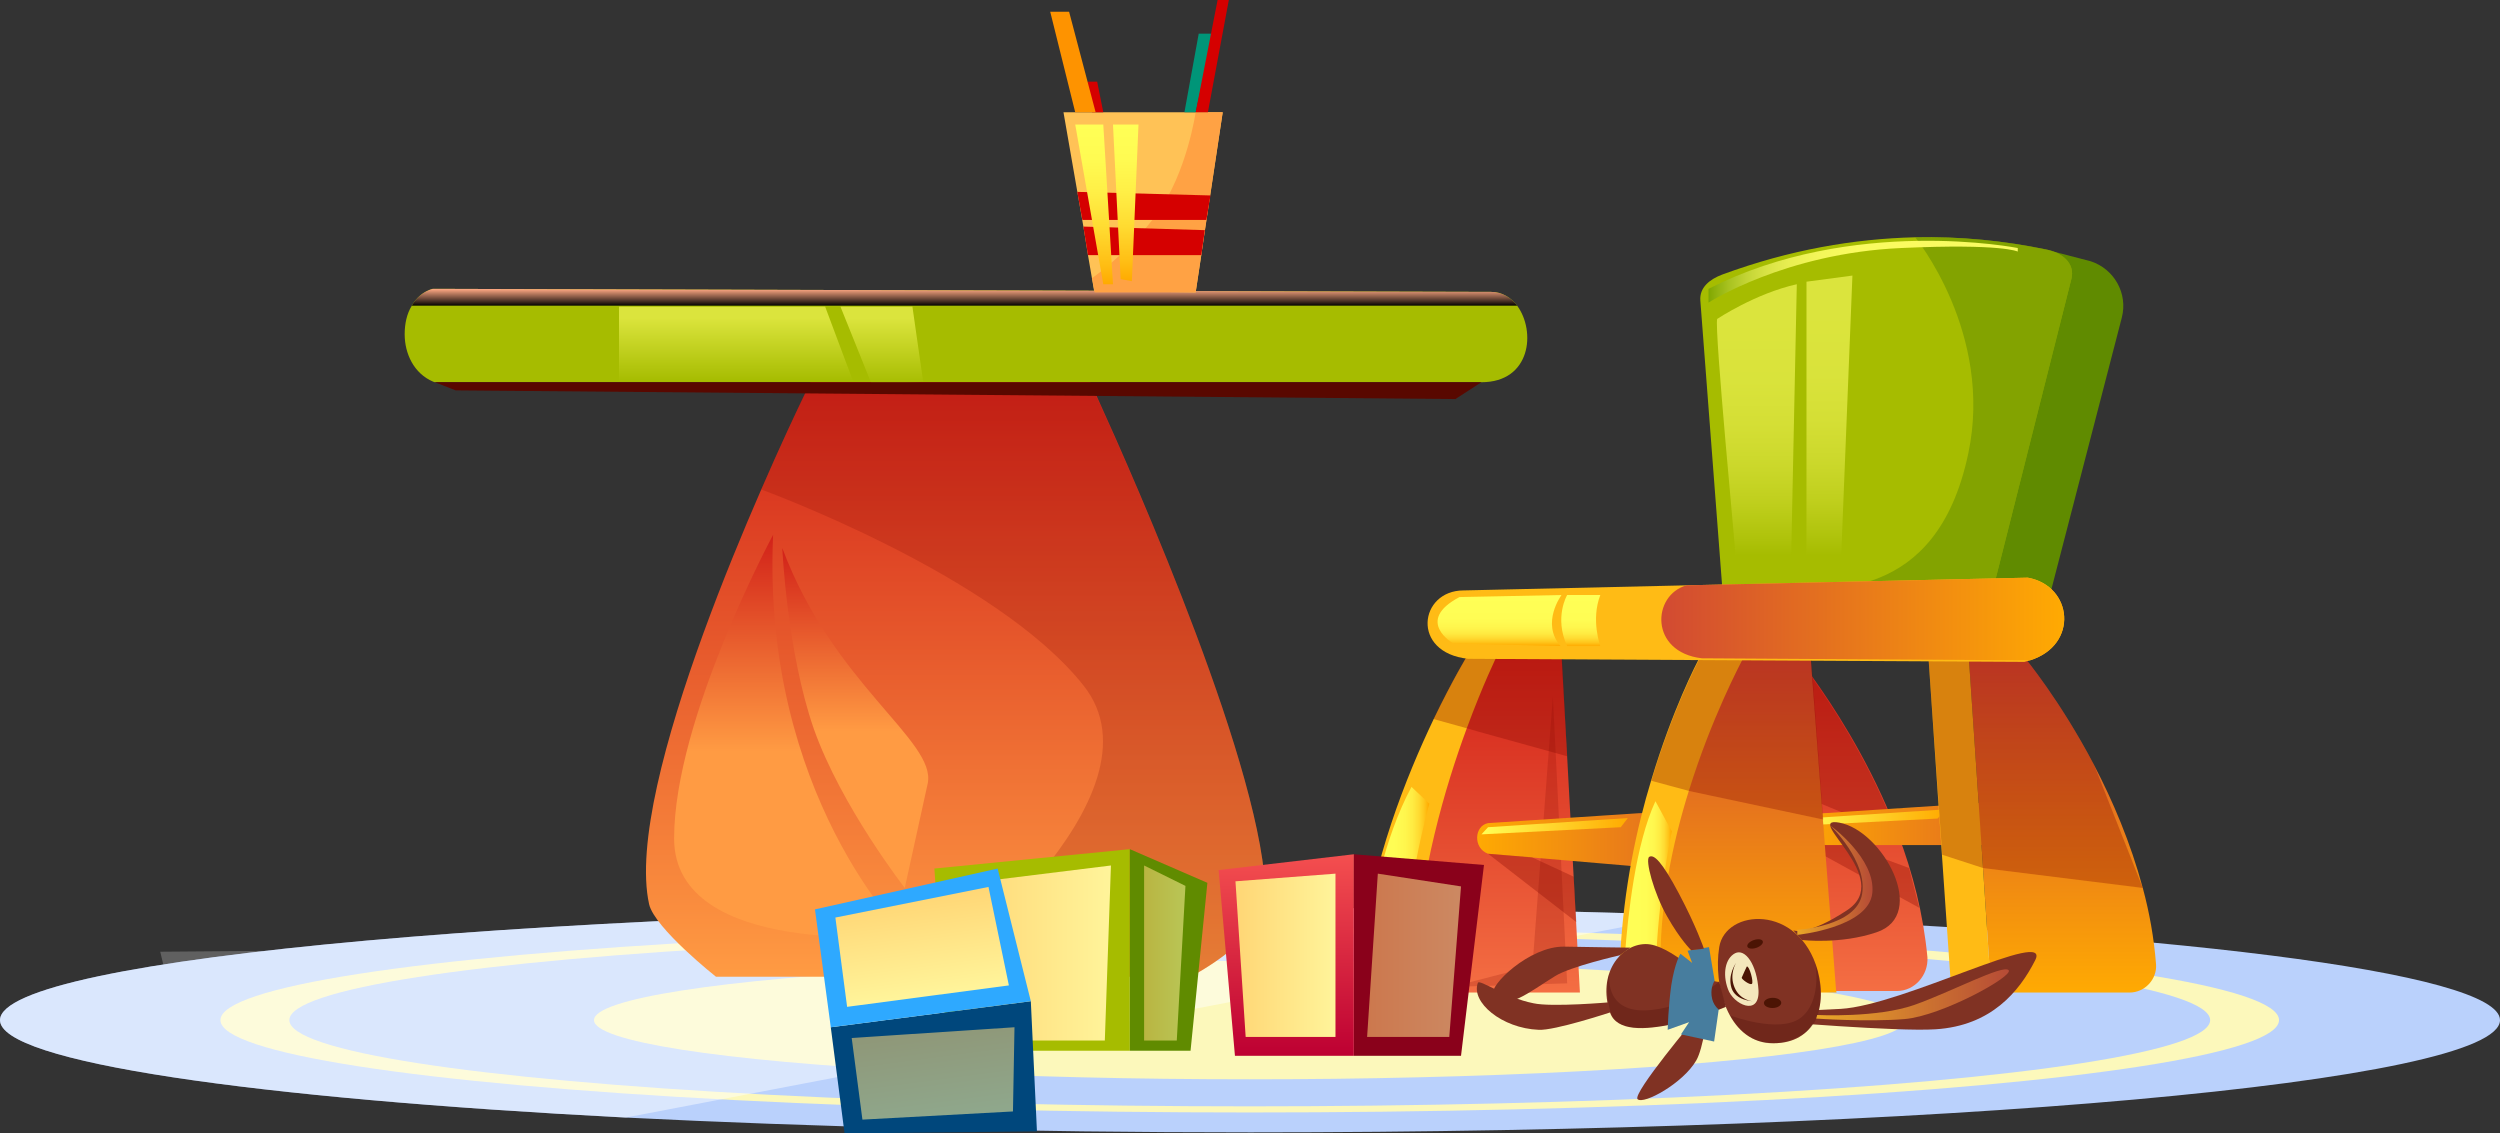<?xml version="1.0" encoding="UTF-8"?> <!-- Generator: Adobe Illustrator 21.1.0, SVG Export Plug-In . SVG Version: 6.00 Build 0) --> <svg xmlns="http://www.w3.org/2000/svg" xmlns:xlink="http://www.w3.org/1999/xlink" id="Kindergarten" x="0px" y="0px" viewBox="0 0 489.9 222.1" style="enable-background:new 0 0 489.9 222.1;" xml:space="preserve"><rect x="0" y="0" width="489.9" height="222.1" fill="#333333" stroke="none"/> <style type="text/css"> .st0{opacity:0.22;fill:#FFFFFF;enable-background:new ;} .st1{fill:#BAD1FC;} .st2{fill:#FCF8BB;} .st3{opacity:0.47;fill:#FFFFFF;enable-background:new ;} .st4{fill:url(#SVGID_1_);} .st5{fill:#A6BC00;} .st6{fill:url(#SVGID_2_);} .st7{opacity:0.2;fill:#840800;enable-background:new ;} .st8{fill:url(#SVGID_3_);} .st9{fill:url(#SVGID_4_);} .st10{fill:url(#SVGID_5_);} .st11{opacity:0.32;fill:#840800;enable-background:new ;} .st12{fill:url(#SVGID_6_);} .st13{fill:url(#SVGID_7_);} .st14{fill:#608B00;} .st15{opacity:0.5;fill:#608B00;enable-background:new ;} .st16{opacity:0.6;fill:url(#SVGID_8_);enable-background:new ;} .st17{opacity:0.6;fill:url(#SVGID_9_);enable-background:new ;} .st18{fill:#FFBB15;} .st19{fill:url(#SVGID_10_);} .st20{fill:url(#SVGID_11_);} .st21{fill:url(#SVGID_12_);} .st22{fill:url(#SVGID_13_);} .st23{fill:url(#SVGID_14_);} .st24{fill:url(#SVGID_15_);} .st25{fill:url(#SVGID_16_);} .st26{fill:url(#SVGID_17_);} .st27{fill:url(#SVGID_18_);} .st28{fill:url(#SVGID_19_);} .st29{opacity:0.96;fill:url(#SVGID_20_);enable-background:new ;} .st30{fill:#FFC256;} .st31{fill:#FFA244;} .st32{fill:#D50000;} .st33{fill:#009578;} .st34{fill:#FE9300;} .st35{fill:url(#SVGID_21_);} .st36{fill:url(#SVGID_22_);} .st37{fill:url(#SVGID_23_);} .st38{opacity:0.56;fill:url(#SVGID_24_);enable-background:new ;} .st39{fill:#8A011B;} .st40{fill:url(#SVGID_25_);} .st41{fill:url(#SVGID_26_);} .st42{opacity:0.56;fill:url(#SVGID_27_);enable-background:new ;} .st43{fill:#00477C;} .st44{fill:#2EA9FF;} .st45{fill:url(#SVGID_28_);} .st46{opacity:0.56;fill:url(#SVGID_29_);enable-background:new ;} .st47{fill:#803223;} .st48{fill:#4B1404;} .st49{opacity:0.23;fill:#390000;enable-background:new ;} .st50{fill:url(#SVGID_30_);} .st51{fill:#F4E7BC;} .st52{fill:#477D9E;} .st53{fill:url(#SVGID_31_);} .st54{opacity:0.6;fill:url(#SVGID_32_);enable-background:new ;} .st55{opacity:0.6;fill:url(#SVGID_33_);enable-background:new ;} .st56{fill:#590800;} </style> <g> <polygon class="st0" points="36.4,207.5 31.4,186.5 287.2,184.4 301.1,209 "></polygon> <path class="st1" d="M489.9,199.9c0,12.2-109.7,22-244.9,22c-44.6,0-86.3-1.1-122.3-2.9C49.3,215.2,0,208.1,0,199.9 c0-12.2,109.7-22,244.9-22c30,0,58.8,0.5,85.4,1.4C423.5,182.4,489.9,190.5,489.9,199.9z"></path> <ellipse class="st2" cx="244.9" cy="199.9" rx="201.7" ry="18.1"></ellipse> <ellipse class="st1" cx="244.9" cy="199.9" rx="188.2" ry="16.9"></ellipse> <ellipse class="st2" cx="244.9" cy="199.9" rx="128.5" ry="11.6"></ellipse> <path class="st3" d="M330.3,179.3L122.6,219C49.3,215.2,0,208.1,0,199.9c0-12.2,109.7-22,244.9-22 C275,177.9,303.7,178.4,330.3,179.3z"></path> </g> <linearGradient id="SVGID_1_" gradientUnits="userSpaceOnUse" x1="187.294" y1="735.4" x2="187.294" y2="616.7" gradientTransform="matrix(1 0 0 1 0 -544)"> <stop offset="0" style="stop-color:#FF9B43"></stop> <stop offset="0.995" style="stop-color:#D22219"></stop> </linearGradient> <path class="st4" d="M248,176c0,7.6-14.2,15.2-14.7,15.4l0,0h-93c0,0-12-9.5-13.1-14.2C122.1,154,150.3,92.6,158,76.6 c1.2-2.5,1.9-3.9,1.9-3.9l52.8,0.2c0,0,0.8,1.7,2.2,4.7l0,0C222.6,94.5,248,152,248,176z"></path> <path class="st5" d="M290.3,74.9H85.2c-0.1,0-0.2-0.1-0.3-0.1c-3.8-1.6-5.6-5.5-5.6-9.3c0-2,0.4-4,1.4-5.6c0.9-1.6,2.3-2.8,4.1-3.3 l207.4,0.6c2.1,0,3.9,1.1,5.1,2.7C301,64.9,300,74.9,290.3,74.9z"></path> <linearGradient id="SVGID_2_" gradientUnits="userSpaceOnUse" x1="189" y1="603.935" x2="189" y2="600.635" gradientTransform="matrix(1 0 0 1 0 -544)"> <stop offset="0" style="stop-color:#000000"></stop> <stop offset="1" style="stop-color:#FFA983"></stop> </linearGradient> <path class="st6" d="M297.3,59.9H80.7c0.9-1.6,2.3-2.8,4.1-3.3l207.4,0.6C294.3,57.2,296.1,58.3,297.3,59.9z"></path> <path class="st7" d="M248,176c0,7.6-14.2,15.2-14.7,15.4l0,0h-50.4c0,0,46.7-35.4,29.4-57.1c-17.2-21.7-63.2-38.4-63.2-38.4 l8.8-19.3l56.9,1l0,0C222.6,94.5,248,152,248,176z"></path> <linearGradient id="SVGID_3_" gradientUnits="userSpaceOnUse" x1="154.7" y1="727.645" x2="154.7" y2="648.8" gradientTransform="matrix(1 0 0 1 0 -544)"> <stop offset="0.461" style="stop-color:#FF9B43"></stop> <stop offset="0.995" style="stop-color:#D22219"></stop> </linearGradient> <path class="st8" d="M151.5,104.8c0,0-19.4,36-19.4,59.5s45.2,19,45.2,19S149.2,155.7,151.5,104.8z"></path> <linearGradient id="SVGID_4_" gradientUnits="userSpaceOnUse" x1="167.6" y1="718" x2="167.6" y2="651.4" gradientTransform="matrix(1 0 0 1 0 -544)"> <stop offset="0.461" style="stop-color:#FF9B43"></stop> <stop offset="0.995" style="stop-color:#D22219"></stop> </linearGradient> <path class="st9" d="M153.3,107.4c0,0,0.9,20.3,6.2,35.5c5.4,15.2,17.8,31.1,17.8,31.1s2.7-12.3,4.5-20.5 C183.5,145.2,163.2,134,153.3,107.4z"></path> <linearGradient id="SVGID_5_" gradientUnits="userSpaceOnUse" x1="360.505" y1="738.2" x2="360.505" y2="672.4" gradientTransform="matrix(1 0 0 1 0 -544)"> <stop offset="0" style="stop-color:#F46E43"></stop> <stop offset="0.995" style="stop-color:#D22219"></stop> </linearGradient> <path class="st10" d="M371.7,194.2h-25l-1.9-36.3l-1.5-29.4v-0.1h8.7c0,0,0,0,0,0.1l0,0c0.2,0.3,1.2,1.4,2.6,3.3 c0.2,0.3,0.4,0.6,0.6,0.9c3.8,5.3,10.4,15.3,15.5,27.7l1.3,3.2c2.8,7.4,4.9,15.5,5.7,24C377.9,191.1,375.2,194.2,371.7,194.2z"></path> <path class="st11" d="M371.9,163.7l-18.2-7.5v-24.7l0.8,0.4c0.2,0.3,0.4,0.6,0.6,0.9c3.8,5.3,10.4,15.3,15.5,27.7L371.9,163.7z"></path> <linearGradient id="SVGID_6_" gradientUnits="userSpaceOnUse" x1="351.597" y1="704.85" x2="412.965" y2="704.85" gradientTransform="matrix(1 0 0 1 0 -544)"> <stop offset="0" style="stop-color:#FFAA02"></stop> <stop offset="1" style="stop-color:#D24A32"></stop> </linearGradient> <path class="st12" d="M353.7,159.6l53.2-3.5c8.7,1.9,7.9,8.8-1.5,9.5h-51.7C350.7,164.5,351.1,160.1,353.7,159.6z"></path> <polygon class="st11" points="353.7,165.6 376.1,177.9 374.1,170.1 362,165.6 "></polygon> <linearGradient id="SVGID_7_" gradientUnits="userSpaceOnUse" x1="352.45" y1="704.2" x2="381.149" y2="704.2" gradientTransform="matrix(1 0 0 1 0 -544)"> <stop offset="0" style="stop-color:#FFFF56"></stop> <stop offset="1" style="stop-color:#FFAA00"></stop> </linearGradient> <polygon class="st13" points="353.7,160.4 352.5,161.8 379.7,160.4 381.2,158.6 "></polygon> <path class="st14" d="M402.4,49.3l7.3,1.9c4.6,1.5,7.3,6.3,6.1,11l-15.4,59.4l-9.8-6.4L402.4,49.3z"></path> <path class="st5" d="M405.9,54.7l-15.3,60.6l-40.5,0.9l0,0l-12.5,0.3l-4.4-57.6c-0.2-2.6,1.9-4.2,4.3-5.1c13.3-4.9,25.9-7,37.7-7.3 c9-0.2,17.6,0.7,25.8,2.4C404.1,49.5,406.7,51.6,405.9,54.7z"></path> <path class="st15" d="M405.9,54.7l-15.3,60.6l-42.1,1.2c0,0,0.6-0.1,1.6-0.3l0,0c7.4-1.4,29.3,2.5,35.6-27.3 c5-23.6-10.4-42.4-10.4-42.4c9-0.2,17.6,0.7,25.8,2.4C404.1,49.5,406.7,51.6,405.9,54.7z"></path> <linearGradient id="SVGID_8_" gradientUnits="userSpaceOnUse" x1="344.271" y1="652.9" x2="344.271" y2="599.7" gradientTransform="matrix(1 0 0 1 0 -544)"> <stop offset="0" style="stop-color:#A6BC00"></stop> <stop offset="6.670807e-02" style="stop-color:#B6C813"></stop> <stop offset="0.196" style="stop-color:#D1DC30"></stop> <stop offset="0.333" style="stop-color:#E5EB48"></stop> <stop offset="0.479" style="stop-color:#F4F658"></stop> <stop offset="0.641" style="stop-color:#FCFD62"></stop> <stop offset="0.85" style="stop-color:#FFFF65"></stop> </linearGradient> <path class="st16" d="M336.5,62.5c0,0,7.5-5,15.6-6.8l-1.1,53.2h-10.9C340.2,108.9,335.9,64.3,336.5,62.5z"></path> <linearGradient id="SVGID_9_" gradientUnits="userSpaceOnUse" x1="358.5" y1="652.9" x2="358.5" y2="598" gradientTransform="matrix(1 0 0 1 0 -544)"> <stop offset="0" style="stop-color:#A6BC00"></stop> <stop offset="6.670807e-02" style="stop-color:#B6C813"></stop> <stop offset="0.196" style="stop-color:#D1DC30"></stop> <stop offset="0.333" style="stop-color:#E5EB48"></stop> <stop offset="0.479" style="stop-color:#F4F658"></stop> <stop offset="0.641" style="stop-color:#FCFD62"></stop> <stop offset="0.85" style="stop-color:#FFFF65"></stop> </linearGradient> <polygon class="st17" points="354,55.2 363,54 360.8,108.9 354,108.9 "></polygon> <path class="st18" d="M293.6,128.2L293.6,128.2l-3.8,15.3l-7.2,51h-8.1c-4.5,0-8-3.8-7.5-8.3c1.8-17.1,8.6-34.1,13.9-45.2 c3.8-7.9,6.8-12.8,6.8-12.8H293.6z"></path> <linearGradient id="SVGID_10_" gradientUnits="userSpaceOnUse" x1="293.449" y1="738.5" x2="293.449" y2="672.2" gradientTransform="matrix(1 0 0 1 0 -544)"> <stop offset="0" style="stop-color:#F46E43"></stop> <stop offset="0.995" style="stop-color:#D22219"></stop> </linearGradient> <path class="st19" d="M309.6,194.5h-27c-3,0-5.4-2.5-5.3-5.6c0.9-17.8,5.9-34.7,10.1-46.1c3.2-8.7,5.9-14.2,6.1-14.6l0,0l12.5,0.3 l1.1,19.8L309.6,194.5z"></path> <linearGradient id="SVGID_11_" gradientUnits="userSpaceOnUse" x1="404.156" y1="738.5" x2="404.156" y2="672.7" gradientTransform="matrix(1 0 0 1 0 -544)"> <stop offset="0" style="stop-color:#FFAA02"></stop> <stop offset="1" style="stop-color:#D24A32"></stop> </linearGradient> <path class="st20" d="M417.3,194.5h-27.1l-1.8-27.3l-2.6-38.5l10.9,0.1c0,0,7,8.4,13.7,21.2c3.6,6.9,7.1,15.1,9.5,24 c1.3,4.8,2.2,9.8,2.6,15C422.7,191.9,420.3,194.5,417.3,194.5z"></path> <polygon class="st18" points="390.2,194.5 382.4,194.5 380.4,165.5 377.9,128.8 385.8,128.7 388.4,167.2 "></polygon> <path class="st11" d="M307.1,148.2l-17.3-4.8l-2.4-0.7l-6.5-1.8c3.8-7.9,6.8-12.8,6.8-12.8h5.9l12.5,0.3L307.1,148.2z"></path> <path class="st11" d="M419.9,174l-31.3-3.9l-8-2.6l-2.7-38.7l7.9-0.1l10.9,0.1c0,0,7,8.4,13.7,21.2L419.9,174z"></path> <linearGradient id="SVGID_12_" gradientUnits="userSpaceOnUse" x1="267.364" y1="718.35" x2="280.051" y2="718.35" gradientTransform="matrix(1 0 0 1 0 -544)"> <stop offset="0" style="stop-color:#FFFF56"></stop> <stop offset="0.464" style="stop-color:#FFFD54"></stop> <stop offset="0.63" style="stop-color:#FFF64D"></stop> <stop offset="0.75" style="stop-color:#FFEB42"></stop> <stop offset="0.846" style="stop-color:#FFDA31"></stop> <stop offset="0.927" style="stop-color:#FFC51B"></stop> <stop offset="0.999" style="stop-color:#FFAA00"></stop> <stop offset="1" style="stop-color:#FFAA00"></stop> </linearGradient> <path class="st21" d="M276.6,154.2l3.5,3.3c0,0-5.3,18.3-5.3,37l0,0c-4.4,0-7.9-3.9-7.3-8.3C268.6,177.6,271.2,164.2,276.6,154.2z"></path> <polygon class="st7" points="284.4,193.4 307.1,192.7 304.3,136.5 300.3,189.3 "></polygon> <linearGradient id="SVGID_13_" gradientUnits="userSpaceOnUse" x1="289.461" y1="708.8" x2="351.338" y2="708.8" gradientTransform="matrix(1 0 0 1 0 -544)"> <stop offset="0" style="stop-color:#FFAA02"></stop> <stop offset="1" style="stop-color:#D24A32"></stop> </linearGradient> <path class="st22" d="M291.6,161.3l53.2-3.5c8.7,1.9,8.9,13.4-0.5,14l-52.7-4.5C288.6,166.2,288.9,161.8,291.6,161.3z"></path> <path class="st18" d="M342.1,128.1L342.1,128.1l-0.1,0.3l-6.8,27.3l-6.1,38.7l-4.6-0.2c-4,0.1-7.2-3.2-7-7.1 c0.7-13.1,3.2-24.8,6.1-34.3c4.1-13.6,8.7-22.6,9.7-24.4c0.1-0.2,0.2-0.3,0.2-0.3H342.1z"></path> <linearGradient id="SVGID_14_" gradientUnits="userSpaceOnUse" x1="342.638" y1="738.5" x2="342.638" y2="672.1" gradientTransform="matrix(1 0 0 1 0 -544)"> <stop offset="0" style="stop-color:#FFAA02"></stop> <stop offset="1" style="stop-color:#D24A32"></stop> </linearGradient> <path class="st23" d="M359.9,194.5h-30.4c-2.2,0-4-1.8-4.1-4c-0.3-12.7,2.3-25.2,5.6-35.7c4.4-14.1,9.9-24.5,10.9-26.4 c0.1-0.2,0.1-0.3,0.2-0.3l0,0h12.7v0.4l0.3,4.2l2.1,27.8l2.6,33.6L359.9,194.5z"></path> <path class="st11" d="M357.8,167.5l-0.5-6.9l-22.1-4.7L331,155l0,0l-7.4-2c4.1-13.6,8.7-22.6,9.7-24.4l8.6,0.1h0.1h1.2h8.8l0,0h2.9 L357.8,167.5z"></path> <linearGradient id="SVGID_15_" gradientUnits="userSpaceOnUse" x1="318.377" y1="719.205" x2="327.587" y2="719.205" gradientTransform="matrix(1 0 0 1 0 -544)"> <stop offset="0" style="stop-color:#FFFF56"></stop> <stop offset="0.464" style="stop-color:#FFFD54"></stop> <stop offset="0.63" style="stop-color:#FFF64D"></stop> <stop offset="0.75" style="stop-color:#FFEB42"></stop> <stop offset="0.846" style="stop-color:#FFDA31"></stop> <stop offset="0.927" style="stop-color:#FFC51B"></stop> <stop offset="0.999" style="stop-color:#FFAA00"></stop> <stop offset="1" style="stop-color:#FFAA00"></stop> </linearGradient> <path class="st24" d="M324.4,157l3.2,5.9c0,0-3.2,15.1-3.2,30.5l0,0c-3.4,0.2-6.2-2.7-6-6C319,179.3,320.5,165.4,324.4,157z"></path> <path class="st18" d="M397.8,129.4c-0.3,0.1-0.7,0.2-1.1,0.3l-109-0.6c-11.3-1.2-9.6-13.4-0.9-13.4l43.8-1l66.8-1.5 C406.2,114.8,407.4,126.4,397.8,129.4z"></path> <linearGradient id="SVGID_16_" gradientUnits="userSpaceOnUse" x1="325.553" y1="665.3" x2="404.502" y2="665.3" gradientTransform="matrix(1 0 0 1 0 -544)"> <stop offset="0" style="stop-color:#D24A32"></stop> <stop offset="1" style="stop-color:#FFAA02"></stop> </linearGradient> <path class="st25" d="M397.8,129.4l-64.3-0.4c-10.3-1.2-9.8-12.4-3-14.3l66.8-1.5C406.2,114.8,407.4,126.4,397.8,129.4z"></path> <linearGradient id="SVGID_17_" gradientUnits="userSpaceOnUse" x1="293.854" y1="660.588" x2="293.854" y2="670.588" gradientTransform="matrix(1 0 0 1 0 -544)"> <stop offset="0" style="stop-color:#FFFF56"></stop> <stop offset="0.464" style="stop-color:#FFFD54"></stop> <stop offset="0.63" style="stop-color:#FFF64D"></stop> <stop offset="0.75" style="stop-color:#FFEB42"></stop> <stop offset="0.846" style="stop-color:#FFDA31"></stop> <stop offset="0.927" style="stop-color:#FFC51B"></stop> <stop offset="0.999" style="stop-color:#FFAA00"></stop> <stop offset="1" style="stop-color:#FFAA00"></stop> </linearGradient> <path class="st26" d="M286,117l20-0.4c0,0-4.1,5.5-0.2,10l-21-0.5C284.8,126.1,277.1,121.7,286,117z"></path> <linearGradient id="SVGID_18_" gradientUnits="userSpaceOnUse" x1="309.772" y1="660.66" x2="309.772" y2="670.66" gradientTransform="matrix(1 0 0 1 0 -544)"> <stop offset="0" style="stop-color:#FFFF56"></stop> <stop offset="0.464" style="stop-color:#FFFD54"></stop> <stop offset="0.63" style="stop-color:#FFF64D"></stop> <stop offset="0.75" style="stop-color:#FFEB42"></stop> <stop offset="0.846" style="stop-color:#FFDA31"></stop> <stop offset="0.927" style="stop-color:#FFC51B"></stop> <stop offset="0.999" style="stop-color:#FFAA00"></stop> <stop offset="1" style="stop-color:#FFAA00"></stop> </linearGradient> <path class="st27" d="M307.1,116.6c0,0-2.6,4.4,0,10h6.5c0,0-1.9-5.1,0-10H307.1z"></path> <polygon class="st11" points="291.6,167.3 308.9,180.7 308.4,171.8 300.2,168 "></polygon> <linearGradient id="SVGID_19_" gradientUnits="userSpaceOnUse" x1="290.3" y1="705.9" x2="319" y2="705.9" gradientTransform="matrix(1 0 0 1 0 -544)"> <stop offset="0" style="stop-color:#FFFF56"></stop> <stop offset="1" style="stop-color:#FFAA00"></stop> </linearGradient> <polygon class="st28" points="291.6,162.1 290.3,163.5 317.6,162.1 319,160.3 "></polygon> <linearGradient id="SVGID_20_" gradientUnits="userSpaceOnUse" x1="334.8" y1="597.241" x2="395.4" y2="597.241" gradientTransform="matrix(1 0 0 1 0 -544)"> <stop offset="0" style="stop-color:#7EA600"></stop> <stop offset="1.502922e-02" style="stop-color:#89AE09"></stop> <stop offset="6.548451e-02" style="stop-color:#A8C321"></stop> <stop offset="0.123" style="stop-color:#C4D637"></stop> <stop offset="0.187" style="stop-color:#DAE548"></stop> <stop offset="0.263" style="stop-color:#EBF155"></stop> <stop offset="0.356" style="stop-color:#F6F95E"></stop> <stop offset="0.487" style="stop-color:#FDFE64"></stop> <stop offset="0.85" style="stop-color:#FFFF65"></stop> </linearGradient> <path class="st29" d="M334.8,56.6v2.7c0,0,15-9.7,37.8-10.7c19.8-0.9,22.8,0.7,22.8,0.7v-0.7C395.4,48.6,363,42.2,334.8,56.6z"></path> <g> <g> <polygon class="st30" points="239.6,22 236.1,45.1 235.4,50 234.3,57.3 214.4,57 213.2,50 212.3,44.4 208.4,22 "></polygon> <path class="st31" d="M214,54.5c0,0,7-4.8,12.8-12.7c5.8-8,7.5-19.8,7.5-19.8h5.3l-5.3,35.3h-19.8L214,54.5z"></path> <polygon class="st32" points="211.1,37.6 237.2,38.3 236.4,43.1 212.1,43.1 "></polygon> <polygon class="st32" points="236.1,45.1 235.4,50 213.2,50 212.3,44.4 "></polygon> </g> <polygon class="st33" points="232.1,22 234.9,6.6 237.7,6.6 234.3,22 "></polygon> <polygon class="st32" points="214,22 213.1,16 215,16 216.2,22 "></polygon> <polygon class="st32" points="234.3,22 238.6,0 240.8,0 236.7,22 "></polygon> <polygon class="st34" points="210.7,22 205.8,2.3 209.5,2.3 214.7,22 "></polygon> </g> <linearGradient id="SVGID_21_" gradientUnits="userSpaceOnUse" x1="214.4" y1="599.7" x2="214.4" y2="568.4" gradientTransform="matrix(1 0 0 1 0 -544)"> <stop offset="0" style="stop-color:#FFAA00"></stop> <stop offset="0.133" style="stop-color:#FFBF15"></stop> <stop offset="0.351" style="stop-color:#FFDB31"></stop> <stop offset="0.57" style="stop-color:#FFEF46"></stop> <stop offset="0.786" style="stop-color:#FFFB52"></stop> <stop offset="1" style="stop-color:#FFFF56"></stop> </linearGradient> <polygon class="st35" points="216.2,55.7 210.7,24.4 216.2,24.4 218.1,55.7 "></polygon> <linearGradient id="SVGID_22_" gradientUnits="userSpaceOnUse" x1="220.6" y1="599.1" x2="220.6" y2="568.435" gradientTransform="matrix(1 0 0 1 0 -544)"> <stop offset="0" style="stop-color:#FFAA00"></stop> <stop offset="0.133" style="stop-color:#FFBF15"></stop> <stop offset="0.351" style="stop-color:#FFDB31"></stop> <stop offset="0.57" style="stop-color:#FFEF46"></stop> <stop offset="0.786" style="stop-color:#FFFB52"></stop> <stop offset="1" style="stop-color:#FFFF56"></stop> </linearGradient> <polygon class="st36" points="219.6,54.7 218.1,24.4 223.1,24.4 221.8,55.1 "></polygon> <polygon class="st5" points="185.6,205.9 183.1,170.2 221.4,166.4 221.4,205.9 "></polygon> <polygon class="st14" points="221.4,205.9 233.3,205.9 236.6,173 221.4,166.4 "></polygon> <linearGradient id="SVGID_23_" gradientUnits="userSpaceOnUse" x1="187.8" y1="730.75" x2="217.641" y2="730.75" gradientTransform="matrix(1 0 0 1 0 -544)"> <stop offset="0" style="stop-color:#FFD675"></stop> <stop offset="1" style="stop-color:#FFF49A"></stop> </linearGradient> <polygon class="st37" points="216.5,203.9 217.7,169.6 187.8,173.3 187.8,203.9 "></polygon> <linearGradient id="SVGID_24_" gradientUnits="userSpaceOnUse" x1="224.187" y1="730.75" x2="232.234" y2="730.75" gradientTransform="matrix(1 0 0 1 0 -544)"> <stop offset="0" style="stop-color:#FFD675"></stop> <stop offset="1" style="stop-color:#FFF49A"></stop> </linearGradient> <polygon class="st38" points="224.2,203.9 224.2,169.6 232.3,173.6 230.6,203.9 "></polygon> <polygon class="st39" points="265.3,206.9 265.3,167.4 290.8,169.5 286.3,206.9 "></polygon> <linearGradient id="SVGID_25_" gradientUnits="userSpaceOnUse" x1="252.05" y1="750.948" x2="252.05" y2="711.448" gradientTransform="matrix(1 0 0 1 0 -544)"> <stop offset="0" style="stop-color:#BD0032"></stop> <stop offset="1" style="stop-color:#F44F4F"></stop> </linearGradient> <polygon class="st40" points="265.3,167.4 238.8,170.5 242,206.9 265.3,206.9 "></polygon> <linearGradient id="SVGID_26_" gradientUnits="userSpaceOnUse" x1="242.1" y1="731.2" x2="261.7" y2="731.2" gradientTransform="matrix(1 0 0 1 0 -544)"> <stop offset="0" style="stop-color:#FFD675"></stop> <stop offset="1" style="stop-color:#FFF49A"></stop> </linearGradient> <polygon class="st41" points="244.1,203.2 242.1,172.7 261.7,171.2 261.7,203.2 "></polygon> <linearGradient id="SVGID_27_" gradientUnits="userSpaceOnUse" x1="267.9" y1="731.2" x2="286.257" y2="731.2" gradientTransform="matrix(1 0 0 1 0 -544)"> <stop offset="0" style="stop-color:#FFD675"></stop> <stop offset="1" style="stop-color:#FFF49A"></stop> </linearGradient> <polygon class="st42" points="267.9,203.2 270,171.2 286.3,173.7 284,203.2 "></polygon> <polygon class="st43" points="162.8,201.3 202,196.2 203.2,221.7 165.5,222.1 "></polygon> <polygon class="st44" points="202,196.2 195.5,170.2 159.7,178.2 162.8,201.3 "></polygon> <linearGradient id="SVGID_28_" gradientUnits="userSpaceOnUse" x1="710.054" y1="14.823" x2="729.669" y2="14.823" gradientTransform="matrix(0.131 0.991 -0.991 0.131 101.322 -530.144)"> <stop offset="0" style="stop-color:#FFD675"></stop> <stop offset="1" style="stop-color:#FFF49A"></stop> </linearGradient> <polygon class="st45" points="163.7,179.8 193.7,173.8 197.7,193.1 166,197.3 "></polygon> <linearGradient id="SVGID_29_" gradientUnits="userSpaceOnUse" x1="735.864" y1="14.768" x2="754.222" y2="14.768" gradientTransform="matrix(0.131 0.991 -0.991 0.131 101.322 -530.144)"> <stop offset="0" style="stop-color:#FFD675"></stop> <stop offset="1" style="stop-color:#FFF49A"></stop> </linearGradient> <polygon class="st46" points="166.9,203.4 198.8,201.3 198.5,217.8 169,219.4 "></polygon> <g> <path class="st47" d="M398.8,188.2c3.4-6.6-25.8,8.8-38.1,9.5c-12.3,0.7-13.7,0.2-13.7,0.2v2.2c0,0,24.8,2.1,32.3,1.6 C390.2,201,395.7,194.3,398.8,188.2z"></path> <path class="st47" d="M356.2,190.2c-3.7-13.2-18.1-12.1-19.3-4.6c-1.2,7.5,1.7,18.3,9.9,18.8C355.1,204.9,358.3,198,356.2,190.2z"></path> <path class="st47" d="M336.9,192.4c-3,0.2-9.5-7.5-14.5-7.4c-4.9,0.1-9.4,5.9-6.9,13.4s22.7-1.1,22.7-1.1L336.9,192.4z"></path> <path class="st47" d="M319.5,185.7c0,0-8-0.1-13-0.2c-6.8-0.1-14.8,7.7-13.9,9.4c2.1,3.7,7.2-0.6,12.1-3.6c3-1.9,12.7-4.1,12.7-4.1 L319.5,185.7z"></path> <path class="st47" d="M315.5,198.4c0,0-10.9,3.6-14,3.4c-7.2-0.3-13.3-5.4-11.9-9.2c0.3-0.8,5.3,2.9,10.9,4c3.6,0.8,15-0.2,15-0.2 V198.4z"></path> <path class="st47" d="M334.6,198.6c0,0-0.8,6.8-2.2,9.2c-2.6,4.5-10.3,8.7-11.5,7.6c-1.1-1.1,11.6-16.2,11.6-16.2L334.6,198.6z"></path> <ellipse transform="matrix(0.945 -0.328 0.328 0.945 -41.647 122.917)" class="st48" cx="343.8" cy="185" rx="1.6" ry="0.8"></ellipse> <ellipse transform="matrix(1 -1.801210e-02 1.801210e-02 1 -3.483 6.287)" class="st48" cx="347.3" cy="196.5" rx="1.7" ry="1"></ellipse> <path class="st49" d="M336.9,192.4l1.3,4.9c0,0-8.3,3.4-12.6,3.8c-4.4,0.4-9.2,1.1-10.2-3.5c-1-4.7,0-6.9,0-6.9s-1.2,7.4,6.8,7.3 C330.3,197.8,336.9,192.4,336.9,192.4z"></path> <path class="st49" d="M355.8,189.1c0,0,1.2,7.3-3,10.4c-4.2,3.1-13.7-0.5-13.7-0.5s4.3,9,13.8,3.9 C359.3,199.5,355.8,189.1,355.8,189.1z"></path> <linearGradient id="SVGID_30_" gradientUnits="userSpaceOnUse" x1="355.9" y1="29.053" x2="393.671" y2="29.053" gradientTransform="matrix(1 0 0 -1 0 224)"> <stop offset="0" style="stop-color:#E9A728"></stop> <stop offset="1" style="stop-color:#B64B36"></stop> </linearGradient> <path class="st50" d="M356.1,198.9c0,0,11.8,0.6,19.1-2s17.2-7.9,18.4-6.8c1.2,1.1-13.1,9-20.4,9.6s-17.3-0.1-17.3-0.1L356.1,198.9 z"></path> <path class="st51" d="M340,186.8c2-1,4.3,2.2,4.6,7.3c0.2,5.2-5,2.7-6-0.3C337.5,190.8,338.1,187.8,340,186.8z"></path> <path class="st48" d="M342.3,189.4c0.5-0.2,1.4,3.1,1,3.4c-0.4,0.3-2-0.9-2-1.2C341.4,191.3,342.3,189.4,342.3,189.4z"></path> <path class="st48" d="M340.2,188.7c0,0-1.4,2.2-0.3,4.8s3.6,2.7,3.6,2.7s-3.4-0.1-4.2-2.6C338.5,191,340.2,188.7,340.2,188.7z"></path> <path class="st52" d="M336,192.2c0,0-0.8,1.1-0.6,2.9c0.2,1.9,1.4,2.7,1.4,2.7s-0.3,2.1-0.6,4.2c-0.3,2.1-0.3,2.1-0.3,2.1l-6.5-1.4 l1.6-2.4l-4.2,1.5c0,0,0.1-4.3,0.7-8.7c0.7-4.5,1.8-6.2,1.8-6.2l2.3,1.8l-0.9-2.4l4.2-0.7L336,192.2z"></path> <path class="st47" d="M360.4,161.2c-7.3-1.3,11.1,11,1.5,17.2c-7.9,5.2-10.5,3.9-10.5,3.9l1.7,1.9c0,0,7.5,0.9,14.6-1.5 C378,179.3,368.9,162.7,360.4,161.2z"></path> <linearGradient id="SVGID_31_" gradientUnits="userSpaceOnUse" x1="352.147" y1="51.5" x2="366.921" y2="51.5" gradientTransform="matrix(1 0 0 -1 0 224)"> <stop offset="0" style="stop-color:#E9A728"></stop> <stop offset="1" style="stop-color:#B64B36"></stop> </linearGradient> <path class="st53" d="M358.7,161.8c0,0,8.9,6.4,8.2,13.2c-0.7,6.8-14.7,8.2-14.7,8.2v-1c0,0,11.6-0.6,12.7-7 S358.7,161.8,358.7,161.8z"></path> <path class="st47" d="M333.9,185.9c0,0-1.5-4.4-4.9-10.8c-3.4-6.4-4.9-7.7-5.8-7.2s0.9,7.2,3.5,11.7c2.6,4.6,4.7,6.6,4.7,6.6 L333.9,185.9z"></path> </g> <linearGradient id="SVGID_32_" gradientUnits="userSpaceOnUse" x1="144.268" y1="74.8" x2="144.268" y2="60.103"> <stop offset="0" style="stop-color:#A6BC00"></stop> <stop offset="0.85" style="stop-color:#FFFF65"></stop> </linearGradient> <polygon class="st54" points="121.3,60.1 161.7,60.1 167.2,74.8 121.3,74.8 "></polygon> <linearGradient id="SVGID_33_" gradientUnits="userSpaceOnUse" x1="172.772" y1="75.55" x2="172.772" y2="60.103"> <stop offset="0" style="stop-color:#A6BC00"></stop> <stop offset="0.85" style="stop-color:#FFFF65"></stop> </linearGradient> <polygon class="st55" points="164.7,60.1 170.9,75.5 180.9,74.8 178.8,60.1 "></polygon> <polygon class="st56" points="85.2,74.9 89.3,76.5 285.2,78.2 290.3,74.9 "></polygon> </svg> 